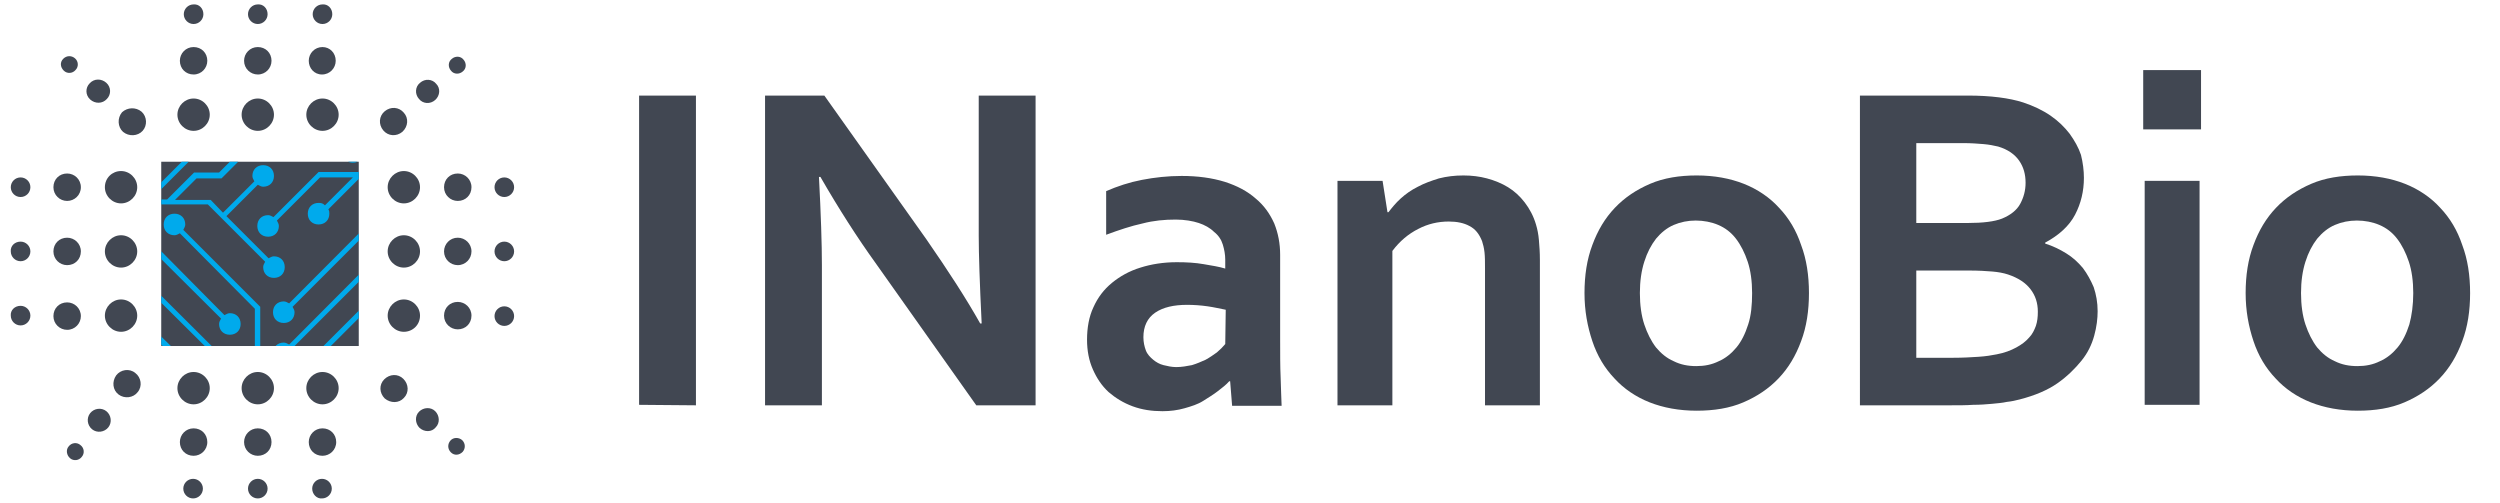<?xml version="1.0" encoding="utf-8"?>
<!-- Generator: Adobe Illustrator 25.0.0, SVG Export Plug-In . SVG Version: 6.00 Build 0)  -->
<svg version="1.1" id="Layer_1" xmlns="http://www.w3.org/2000/svg" xmlns:xlink="http://www.w3.org/1999/xlink" x="0px" y="0px"
	 viewBox="0 0 510.1 102.6" enable-background="new 0 0 510.1 102.6" xml:space="preserve">
<g id="Layer_2_1_" display="none">
	<rect x="-22" y="-31" display="inline" stroke="#FFFFFF" stroke-miterlimit="10" width="553" height="163"/>
</g>
<g>
	<g>
		<path fill="#414752" d="M130.4,82.6V19.5H142v63.2L130.4,82.6L130.4,82.6z"/>
		<path fill="#414752" d="M189,48.8c4.5,6.5,8.2,12.2,11,17.2h0.3c-0.4-8.2-0.6-14.2-0.6-17.9V19.5h11.6v63.2h-12.1l-20.6-29.1
			c-3.6-5-7.4-10.9-11.2-17.5h-0.3c0.4,7.7,0.6,13.7,0.6,18v28.6h-11.6V19.5h12.1L189,48.8z"/>
		<path fill="#414752" d="M251,77.8h-0.2c-0.6,0.7-1.4,1.3-2.3,2c-0.9,0.7-1.9,1.3-3,2s-2.4,1.1-3.8,1.5c-1.4,0.4-2.9,0.6-4.5,0.6
			c-2.2,0-4.2-0.3-6.1-1c-1.9-0.7-3.5-1.7-4.9-2.9c-1.4-1.3-2.4-2.8-3.2-4.6s-1.2-3.8-1.2-6.1c0-2.4,0.4-4.7,1.3-6.6
			c0.9-2,2.1-3.6,3.8-5c1.6-1.3,3.5-2.4,5.8-3.1c2.2-0.7,4.7-1.1,7.4-1.1c2,0,3.8,0.1,5.5,0.4s3.1,0.5,4.4,0.9V53
			c0-1.1-0.2-2.1-0.5-3.1s-0.9-1.9-1.8-2.6c-0.8-0.8-1.9-1.4-3.1-1.8s-2.9-0.7-4.7-0.7c-2.3,0-4.5,0.2-6.8,0.8
			c-2.3,0.5-4.7,1.3-7.4,2.3V39c2.3-1,4.7-1.8,7.3-2.3s5.3-0.8,8.1-0.8c3.3,0,6.2,0.4,8.8,1.2c2.5,0.8,4.6,1.9,6.3,3.4
			c1.7,1.4,2.9,3.1,3.8,5.1c0.8,2,1.2,4.1,1.2,6.4v17.2c0,3,0,5.6,0.1,7.8s0.1,4.1,0.2,5.8h-10.1L251,77.8z M250.1,63.2
			c-1.1-0.2-2.3-0.5-3.7-0.7s-2.8-0.3-4.2-0.3c-2.7,0-4.9,0.5-6.5,1.6c-1.6,1.1-2.4,2.8-2.4,5c0,1,0.2,1.9,0.5,2.7s0.9,1.4,1.5,1.9
			s1.3,0.9,2.1,1.1s1.7,0.4,2.6,0.4c1.1,0,2.2-0.2,3.2-0.4c1-0.3,1.9-0.7,2.8-1.1c0.9-0.5,1.6-1,2.3-1.5c0.7-0.6,1.2-1.1,1.7-1.7
			L250.1,63.2L250.1,63.2z"/>
		<path fill="#414752" d="M283.1,43.3h0.2c0.7-0.9,1.5-1.9,2.5-2.8s2.1-1.7,3.5-2.4c1.3-0.7,2.7-1.2,4.3-1.7c1.6-0.4,3.2-0.6,5-0.6
			c1.7,0,3.3,0.2,4.8,0.6s3,1,4.3,1.8s2.4,1.8,3.4,3.1s1.8,2.8,2.3,4.5c0.3,1,0.5,2,0.6,3.2s0.2,2.5,0.2,4v29.7H303v-28
			c0-1.2,0-2.3-0.1-3.2s-0.3-1.7-0.5-2.3c-0.6-1.5-1.4-2.5-2.6-3.1c-1.1-0.6-2.5-0.9-4.2-0.9c-2.2,0-4.3,0.5-6.2,1.5
			c-2,1-3.8,2.5-5.3,4.5v31.5h-11.2V36.9h9.2L283.1,43.3z"/>
		<path fill="#414752" d="M369.1,59.8c0,3.6-0.5,6.9-1.6,9.8c-1.1,3-2.6,5.5-4.6,7.6s-4.4,3.7-7.2,4.9s-6,1.7-9.5,1.7
			c-3.6,0-6.8-0.6-9.6-1.7s-5.3-2.8-7.2-4.9c-2-2.1-3.5-4.6-4.5-7.6s-1.6-6.2-1.6-9.8s0.5-6.9,1.6-9.8c1.1-3,2.6-5.5,4.6-7.6
			s4.4-3.7,7.2-4.9c2.8-1.2,6-1.7,9.5-1.7c3.6,0,6.8,0.6,9.6,1.7s5.3,2.8,7.2,4.9c2,2.1,3.5,4.6,4.5,7.6
			C368.6,52.9,369.1,56.2,369.1,59.8z M357.5,59.8c0-2.4-0.3-4.6-0.9-6.4s-1.4-3.4-2.4-4.7s-2.2-2.2-3.6-2.8s-3-0.9-4.6-0.9
			s-3.1,0.3-4.5,0.9c-1.4,0.6-2.6,1.6-3.6,2.8c-1,1.3-1.8,2.8-2.4,4.7s-0.9,4-0.9,6.4s0.3,4.6,0.9,6.4s1.4,3.4,2.4,4.7
			c1,1.2,2.2,2.2,3.6,2.8c1.4,0.7,2.9,1,4.6,1s3.2-0.3,4.6-1c1.4-0.6,2.6-1.6,3.6-2.8c1-1.2,1.8-2.8,2.4-4.7
			C357.3,64.4,357.5,62.2,357.5,59.8z"/>
		<path fill="#414752" d="M425.2,36.3c0,2.7-0.6,5.2-1.8,7.5s-3.3,4.2-6.1,5.7v0.2c1.6,0.5,3,1.2,4.3,2s2.4,1.8,3.4,3
			c0.9,1.2,1.6,2.5,2.2,3.9c0.5,1.5,0.8,3.1,0.8,4.9c0,1.5-0.2,3.2-0.7,5c-0.5,1.8-1.3,3.5-2.6,5.1s-2.9,3.2-4.9,4.6
			s-4.6,2.5-7.7,3.3c-0.8,0.2-1.6,0.4-2.6,0.5c-0.9,0.2-2,0.3-3.1,0.4s-2.4,0.2-3.8,0.2c-1.4,0.1-2.9,0.1-4.7,0.1h-18.4V19.5h22
			c4.7,0,8.5,0.5,11.3,1.4c2.1,0.7,4,1.6,5.6,2.7s2.9,2.4,3.9,3.7c1,1.4,1.8,2.8,2.3,4.3C425,33.2,425.2,34.8,425.2,36.3z
			 M401.5,45.5c3.1,0,5.5-0.3,7-0.9c1.7-0.7,3-1.7,3.7-3s1.1-2.7,1.1-4.3c0-1.7-0.4-3.2-1.3-4.5s-2.3-2.3-4.3-2.9
			c-0.9-0.2-1.8-0.4-3-0.5s-2.5-0.2-4.2-0.2H391v16.3H401.5z M391,55.2V73h7.5c2,0,3.7-0.1,5.2-0.2s2.7-0.3,3.7-0.5
			c1.6-0.3,2.9-0.8,4-1.4s1.9-1.2,2.6-2c0.7-0.7,1.1-1.6,1.4-2.4c0.3-0.9,0.4-1.8,0.4-2.9c0-1.8-0.5-3.3-1.5-4.6s-2.5-2.3-4.6-3
			c-0.9-0.3-2-0.5-3.2-0.6s-2.8-0.2-4.7-0.2H391L391,55.2z"/>
		<path fill="#414752" d="M437.3,14.3h11.8v12.1h-11.8V14.3z M437.6,36.9h11.2v45.7h-11.2V36.9z"/>
		<path fill="#414752" d="M504,59.8c0,3.6-0.5,6.9-1.6,9.8c-1.1,3-2.6,5.5-4.6,7.6s-4.4,3.7-7.2,4.9s-6,1.7-9.5,1.7
			c-3.6,0-6.8-0.6-9.6-1.7s-5.3-2.8-7.2-4.9c-2-2.1-3.5-4.6-4.5-7.6s-1.6-6.2-1.6-9.8s0.5-6.9,1.6-9.8c1.1-3,2.6-5.5,4.6-7.6
			s4.4-3.7,7.2-4.9c2.8-1.2,6-1.7,9.5-1.7c3.6,0,6.8,0.6,9.6,1.7s5.3,2.8,7.2,4.9c2,2.1,3.5,4.6,4.5,7.6
			C503.5,52.9,504,56.2,504,59.8z M492.4,59.8c0-2.4-0.3-4.6-0.9-6.4s-1.4-3.4-2.4-4.7s-2.2-2.2-3.6-2.8s-3-0.9-4.6-0.9
			s-3.1,0.3-4.5,0.9c-1.4,0.6-2.6,1.6-3.6,2.8c-1,1.3-1.8,2.8-2.4,4.7s-0.9,4-0.9,6.4s0.3,4.6,0.9,6.4s1.4,3.4,2.4,4.7
			c1,1.2,2.2,2.2,3.6,2.8c1.4,0.7,2.9,1,4.6,1s3.2-0.3,4.6-1c1.4-0.6,2.6-1.6,3.6-2.8c1-1.2,1.8-2.8,2.4-4.7
			C492.1,64.4,492.4,62.2,492.4,59.8z"/>
	</g>
	<g>
		<rect x="32.9" y="33" fill="#414752" width="40.3" height="37.6"/>
		<path fill="#414752" d="M42.8,23.4c0,1.8-1.5,3.3-3.3,3.3s-3.3-1.5-3.3-3.3s1.5-3.3,3.3-3.3S42.8,21.6,42.8,23.4z"/>
		<path fill="#414752" d="M42.3,12.4c0,1.5-1.2,2.8-2.8,2.8s-2.8-1.2-2.8-2.8c0-1.5,1.2-2.8,2.8-2.8S42.3,10.8,42.3,12.4z"/>
		<path fill="#414752" d="M41.5,2.9c0,1.1-0.9,2-2,2s-2-0.9-2-2s0.9-2,2-2C40.6,0.8,41.5,1.7,41.5,2.9z"/>
		<g>
			<path fill="#414752" d="M82.1,26.9c-1.2,1-2.9,0.9-3.9-0.3c-1-1.2-0.9-2.9,0.3-3.9c1.2-1,2.9-0.9,3.9,0.3
				C83.4,24.1,83.3,25.8,82.1,26.9z"/>
			<path fill="#414752" d="M88.8,20.4c-1,0.9-2.5,0.8-3.3-0.2c-0.9-1-0.8-2.5,0.2-3.3c1-0.9,2.5-0.8,3.3,0.2
				C89.9,18,89.8,19.5,88.8,20.4z"/>
			<path fill="#414752" d="M94.4,14.6c-0.7,0.6-1.8,0.6-2.4-0.2c-0.6-0.7-0.6-1.8,0.2-2.4c0.7-0.6,1.8-0.6,2.4,0.2
				C95.2,12.9,95.2,14,94.4,14.6z"/>
		</g>
		<g>
			<path fill="#414752" d="M78.5,81.3c-1.1-1.1-1.2-2.8-0.1-3.9s2.8-1.2,3.9-0.1s1.2,2.8,0.1,3.9C81.4,82.3,79.7,82.3,78.5,81.3z"/>
			<path fill="#414752" d="M85.6,87.3c-0.9-0.9-1-2.4-0.1-3.3s2.4-1,3.3-0.1s1,2.4,0.1,3.3C88.1,88.2,86.6,88.2,85.6,87.3z"/>
			<path fill="#414752" d="M92,92.3c-0.7-0.7-0.7-1.7-0.1-2.4c0.6-0.7,1.7-0.7,2.4-0.1c0.7,0.7,0.7,1.7,0.1,2.4
				C93.7,92.9,92.7,93,92,92.3z"/>
		</g>
		<g>
			<path fill="#414752" d="M23.7,76.6c0.9-1.2,2.7-1.5,3.9-0.5c1.2,0.9,1.5,2.7,0.5,3.9c-0.9,1.2-2.7,1.4-3.9,0.5
				C23,79.6,22.8,77.9,23.7,76.6z"/>
			<path fill="#414752" d="M18.4,84.3c0.8-1,2.3-1.2,3.3-0.4c1,0.8,1.2,2.3,0.4,3.3c-0.8,1-2.3,1.2-3.3,0.4
				C17.8,86.8,17.6,85.3,18.4,84.3z"/>
			<path fill="#414752" d="M14,91.1c0.6-0.8,1.7-0.9,2.4-0.3c0.8,0.6,0.9,1.7,0.3,2.4c-0.6,0.8-1.7,0.9-2.4,0.3
				C13.6,92.9,13.4,91.8,14,91.1z"/>
		</g>
		<g>
			<path fill="#414752" d="M28.9,22.8c1.1,1,1.2,2.8,0.2,3.9s-2.8,1.2-4,0.2c-1.1-1-1.2-2.8-0.2-4C26,21.9,27.7,21.8,28.9,22.8z"/>
			<path fill="#414752" d="M21.7,16.9c1,0.9,1,2.4,0.1,3.3c-0.9,1-2.4,1-3.4,0.1s-1-2.4-0.1-3.3C19.2,16,20.7,16,21.7,16.9z"/>
			<path fill="#414752" d="M15.3,11.9c0.7,0.6,0.8,1.7,0.1,2.4c-0.6,0.7-1.7,0.8-2.4,0.1s-0.8-1.7-0.1-2.4
				C13.6,11.3,14.6,11.3,15.3,11.9z"/>
		</g>
		<path fill="#414752" d="M55.9,23.4c0,1.8-1.5,3.3-3.3,3.3s-3.3-1.5-3.3-3.3s1.5-3.3,3.3-3.3S55.9,21.6,55.9,23.4z"/>
		<path fill="#414752" d="M55.4,12.4c0,1.5-1.2,2.8-2.8,2.8c-1.5,0-2.8-1.2-2.8-2.8c0-1.5,1.2-2.8,2.8-2.8
			C54.2,9.6,55.4,10.8,55.4,12.4z"/>
		<path fill="#414752" d="M54.6,2.9c0,1.1-0.9,2-2,2s-2-0.9-2-2s0.9-2,2-2C53.7,0.8,54.6,1.7,54.6,2.9z"/>
		<path fill="#414752" d="M69.1,23.4c0,1.8-1.5,3.3-3.3,3.3s-3.3-1.5-3.3-3.3s1.5-3.3,3.3-3.3C67.6,20.1,69.1,21.6,69.1,23.4z"/>
		<path fill="#414752" d="M68.5,12.4c0,1.5-1.2,2.8-2.8,2.8S63,13.9,63,12.4s1.2-2.8,2.8-2.8C67.3,9.6,68.5,10.8,68.5,12.4z"/>
		<path fill="#414752" d="M67.8,2.9c0,1.1-0.9,2-2,2s-2-0.9-2-2s0.9-2,2-2C66.9,0.8,67.8,1.7,67.8,2.9z"/>
		<path fill="#414752" d="M82.4,41.5c-1.8,0-3.3-1.5-3.3-3.3s1.5-3.3,3.3-3.3s3.3,1.5,3.3,3.3C85.7,40,84.2,41.5,82.4,41.5z"/>
		<path fill="#414752" d="M93.4,41c-1.5,0-2.8-1.2-2.8-2.8s1.2-2.8,2.8-2.8c1.5,0,2.8,1.2,2.8,2.8S95,41,93.4,41z"/>
		<path fill="#414752" d="M102.9,40.2c-1.1,0-2-0.9-2-2s0.9-2,2-2s2,0.9,2,2S104,40.2,102.9,40.2z"/>
		<path fill="#414752" d="M82.4,54.6c-1.8,0-3.3-1.5-3.3-3.3s1.5-3.3,3.3-3.3s3.3,1.5,3.3,3.3S84.2,54.6,82.4,54.6z"/>
		<path fill="#414752" d="M93.4,54.1c-1.5,0-2.8-1.2-2.8-2.8c0-1.5,1.2-2.8,2.8-2.8c1.5,0,2.8,1.2,2.8,2.8
			C96.2,52.8,95,54.1,93.4,54.1z"/>
		<path fill="#414752" d="M102.9,53.3c-1.1,0-2-0.9-2-2s0.9-2,2-2s2,0.9,2,2S104,53.3,102.9,53.3z"/>
		<path fill="#414752" d="M82.4,67.7c-1.8,0-3.3-1.5-3.3-3.3c0-1.8,1.5-3.3,3.3-3.3s3.3,1.5,3.3,3.3C85.7,66.3,84.2,67.7,82.4,67.7z
			"/>
		<path fill="#414752" d="M93.4,67.2c-1.5,0-2.8-1.2-2.8-2.8c0-1.6,1.2-2.8,2.8-2.8c1.5,0,2.8,1.2,2.8,2.8
			C96.2,66,95,67.2,93.4,67.2z"/>
		<path fill="#414752" d="M102.9,66.5c-1.1,0-2-0.9-2-2s0.9-2,2-2s2,0.9,2,2S104,66.5,102.9,66.5z"/>
		<path fill="#414752" d="M62.5,79.2c0-1.8,1.5-3.3,3.3-3.3s3.3,1.5,3.3,3.3s-1.5,3.3-3.3,3.3S62.5,81,62.5,79.2z"/>
		<path fill="#414752" d="M63,90.2c0-1.5,1.2-2.8,2.8-2.8s2.8,1.2,2.8,2.8S67.3,93,65.8,93C64.2,93,63,91.8,63,90.2z"/>
		<path fill="#414752" d="M63.7,99.7c0-1.1,0.9-2,2-2s2,0.9,2,2s-0.9,2-2,2C64.6,101.8,63.7,100.8,63.7,99.7z"/>
		<path fill="#414752" d="M49.3,79.2c0-1.8,1.5-3.3,3.3-3.3s3.3,1.5,3.3,3.3s-1.5,3.3-3.3,3.3S49.3,81,49.3,79.2z"/>
		<path fill="#414752" d="M49.8,90.2c0-1.5,1.2-2.8,2.8-2.8s2.8,1.2,2.8,2.8S54.2,93,52.6,93C51.1,93,49.8,91.8,49.8,90.2z"/>
		<path fill="#414752" d="M50.6,99.7c0-1.1,0.9-2,2-2s2,0.9,2,2s-0.9,2-2,2S50.6,100.8,50.6,99.7z"/>
		<path fill="#414752" d="M36.2,79.2c0-1.8,1.5-3.3,3.3-3.3s3.3,1.5,3.3,3.3s-1.5,3.3-3.3,3.3S36.2,81,36.2,79.2z"/>
		<path fill="#414752" d="M36.7,90.2c0-1.5,1.2-2.8,2.8-2.8s2.8,1.2,2.8,2.8S41,93,39.5,93C37.9,93,36.7,91.8,36.7,90.2z"/>
		<path fill="#414752" d="M37.4,99.7c0-1.1,0.9-2,2-2s2,0.9,2,2s-0.9,2-2,2S37.4,100.8,37.4,99.7z"/>
		<path fill="#414752" d="M24.7,61.1c1.8,0,3.3,1.5,3.3,3.3s-1.5,3.3-3.3,3.3s-3.3-1.5-3.3-3.3C21.4,62.6,22.9,61.1,24.7,61.1z"/>
		<path fill="#414752" d="M13.7,61.7c1.5,0,2.8,1.2,2.8,2.8c0,1.5-1.2,2.8-2.8,2.8c-1.5,0-2.8-1.2-2.8-2.8
			C10.9,62.9,12.1,61.7,13.7,61.7z"/>
		<path fill="#414752" d="M4.2,62.4c1.1,0,2,0.9,2,2s-0.9,2-2,2s-2-0.9-2-2C2.1,63.3,3,62.4,4.2,62.4z"/>
		<path fill="#414752" d="M24.7,48c1.8,0,3.3,1.5,3.3,3.3s-1.5,3.3-3.3,3.3s-3.3-1.5-3.3-3.3S22.9,48,24.7,48z"/>
		<path fill="#414752" d="M13.7,48.5c1.5,0,2.8,1.2,2.8,2.8s-1.2,2.8-2.8,2.8c-1.5,0-2.8-1.2-2.8-2.8S12.1,48.5,13.7,48.5z"/>
		<path fill="#414752" d="M4.2,49.3c1.1,0,2,0.9,2,2s-0.9,2-2,2s-2-0.9-2-2C2.1,50.2,3,49.3,4.2,49.3z"/>
		<path fill="#414752" d="M24.7,34.9c1.8,0,3.3,1.5,3.3,3.3s-1.5,3.3-3.3,3.3s-3.3-1.5-3.3-3.3C21.4,36.3,22.9,34.9,24.7,34.9z"/>
		<path fill="#414752" d="M13.7,35.4c1.5,0,2.8,1.2,2.8,2.8S15.2,41,13.7,41s-2.8-1.2-2.8-2.8C10.9,36.6,12.1,35.4,13.7,35.4z"/>
		<circle fill="#414752" cx="4.2" cy="38.2" r="2"/>
		<g>
			<g>
				<g>
					<g>
						<g>
							<defs>
								<path id="SVGID_1_" d="M30,111c1.3,0,2.2,0.9,2.2,2.2s-0.9,2.2-2.2,2.2c-1.1,0-1.8-0.7-2.2-1.6H11.9
									c-0.2,0.9-1.1,1.6-2.2,1.6c-1.3,0-2.2-0.9-2.2-2.2s0.9-2.2,2.2-2.2c1.1,0,1.8,0.7,2.2,1.6h15.9C28,111.7,28.9,111,30,111z
									 M77.5,95.1c1.3,0,2.2-0.9,2.2-2.2s-0.9-2.2-2.2-2.2s-2.2,0.9-2.2,2.2c0,0.4,0.2,0.7,0.4,1.1L50,119.6h-81.9v1.1h82.3l26-26
									C76.6,94.9,76.9,95.1,77.5,95.1z M78.4,117.1c-1.3,0-2.2,0.9-2.2,2.2s0.9,2.2,2.2,2.2c1.1,0,1.8-0.7,2.2-1.6h81.5v-1.1H80.4
									C80.2,117.8,79.3,117.1,78.4,117.1z M116.9,100.6c-1.3,0-2.2,0.9-2.2,2.2c0,1.3,0.9,2.2,2.2,2.2c1.1,0,1.8-0.7,2.2-1.6h13.7
									c0.2,0.9,1.1,1.6,2.2,1.6c1.3,0,2.2-0.9,2.2-2.2c0-1.3-0.9-2.2-2.2-2.2c-1.1,0-1.8,0.7-2.2,1.6h-13.7
									C118.7,101.3,117.8,100.6,116.9,100.6z M-4.8-12.5c1.3,0,2.2-0.9,2.2-2.2c0-1.1-0.7-1.8-1.6-2.2v-13h16.3l4.8-4.8V-53h-1.1
									v18l-4,4.2h-17v14.1C-6.3-16.5-7-15.6-7-14.5S-6.1-12.5-4.8-12.5z M5.5,19c-1.3,0-2.2,0.9-2.2,2.2c0,1.3,0.9,2.2,2.2,2.2
									s2.2-0.9,2.2-2.2c0-0.4-0.2-0.7-0.4-1.1l29-29V-53h-1.1v43.6L6.6,19.4C6.2,19.2,5.8,19,5.5,19z M24,11.5
									c-1.3,0-2.2,0.9-2.2,2.2s0.9,2.2,2.2,2.2s2.2-0.9,2.2-2.2c0-0.4-0.2-0.7-0.4-1.1L39.4-1v-52h-1.1v51.5L24.9,11.9
									C24.9,11.7,24.5,11.5,24,11.5z M65.2,26.2H51.3c-0.2-0.9-1.1-1.6-2.2-1.6c-1.3,0-2.2,0.9-2.2,2.2s0.9,2.2,2.2,2.2
									c1.1,0,1.8-0.7,2.2-1.6h13.9c0.2,0.9,1.1,1.6,2.2,1.6c1.3,0,2.2-0.9,2.2-2.2s-0.9-2.2-2.2-2.2
									C66.3,24.5,65.4,25.3,65.2,26.2z M77.5,2.5c-1.3,0-2.2,0.9-2.2,2.2s0.9,2.2,2.2,2.2c0.4,0,0.7-0.2,1.1-0.4l13.9,13.9
									c-0.2,0.4-0.4,0.7-0.4,1.1c0,1.3,0.9,2.2,2.2,2.2s2.2-0.9,2.2-2.2c0-1.3-0.9-2.2-2.2-2.2c-0.4,0-0.7,0.2-1.1,0.4L79.3,5.8
									c0.2-0.4,0.4-0.7,0.4-1.1C79.7,3.6,78.8,2.5,77.5,2.5z M137.2-16.9c-1.3,0-2.2,0.9-2.2,2.2s0.9,2.2,2.2,2.2
									c1.1,0,1.8-0.7,2.2-1.6h22.9v-1.1h-22.9C139.2-16.2,138.3-16.9,137.2-16.9z M101.7-14.1H122c0.2,0.9,1.1,1.6,2.2,1.6
									c1.3,0,2.2-0.9,2.2-2.2s-0.9-2.2-2.2-2.2c-1.1,0-1.8,0.7-2.2,1.6h-20.3c-0.2-0.9-1.1-1.6-2.2-1.6c-1.3,0-2.2,0.9-2.2,2.2
									s0.9,2.2,2.2,2.2C100.6-12.5,101.5-13.2,101.7-14.1z M57.2-8.6c0,1.3,0.9,2.2,2.2,2.2s2.2-0.9,2.2-2.2s-0.9-2.2-2.2-2.2
									c-0.4,0-0.7,0.2-1.1,0.4L49.7-19v-34h-1.1v34.5l8.8,8.8C57.3-9.4,57.2-9,57.2-8.6z M66.1-6.3c1.1,0,1.8-0.7,2.2-1.6h15.9
									c0.2,0.9,1.1,1.6,2.2,1.6c1.3,0,2.2-0.9,2.2-2.2s-0.9-2.2-2.2-2.2c-1.1,0-1.8,0.7-2.2,1.6H68.3c-0.2-0.9-1.1-1.6-2.2-1.6
									c-1.3,0-2.2,0.9-2.2,2.2S64.8-6.3,66.1-6.3z M66.9-14.7c1.3,0,2.2-0.9,2.2-2.2c0-1.1-0.7-1.8-1.6-2.2V-53h-1.1v33.9
									c-0.9,0.2-1.6,1.1-1.6,2.2C64.7-15.6,65.8-14.7,66.9-14.7z M73.5-14.7c1.3,0,2.2-0.9,2.2-2.2c0-1.1-0.7-1.8-1.6-2.2V-53H73
									v33.9c-0.9,0.2-1.6,1.1-1.6,2.2C71.3-15.6,72.2-14.7,73.5-14.7z M57.5-17.1c0,1.3,0.9,2.2,2.2,2.2s2.2-0.9,2.2-2.2
									s-0.9-2.2-2.2-2.2c-0.4,0-0.7,0.2-1.1,0.4l-3.8-3.7V-53h-1.1v30.8l4,4C57.5-17.8,57.5-17.4,57.5-17.1z M93.1,54.9
									c-1.3,0-2.2,0.9-2.2,2.2s0.9,2.2,2.2,2.2c0.4,0,0.7-0.2,1.1-0.4l6.4,6.4h-20c-0.2-0.9-1.1-1.6-2.2-1.6
									c-1.3,0-2.2,0.9-2.2,2.2s0.9,2.2,2.2,2.2c1.1,0,1.8-0.7,2.2-1.6h20.9l8.2,8.2h52.4v-1.1h-52L94.7,58.2
									c0.2-0.4,0.4-0.7,0.4-1.1C95.3,55.9,94.3,54.9,93.1,54.9z M14.1,101.1h26.6c0.2,0.9,1.1,1.6,2.2,1.6c1.3,0,2.2-0.9,2.2-2.2
									s-0.9-2.2-2.2-2.2c-1.1,0-1.8,0.7-2.2,1.6h-27l-15.6,15.6h-16.5l2.9-2.9h7c0.2,0.9,1.1,1.6,2.2,1.6c1.3,0,2.2-0.9,2.2-2.2
									c0-1.3-0.9-2.2-2.2-2.2c-1.1,0-1.8,0.7-2.2,1.6h-7.3l-4,4h-12.1v1.1h30.4L14.1,101.1z M-15.8,109h14.3l15.6-15.6h26.6
									c0.2,0.9,1.1,1.6,2.2,1.6c1.3,0,2.2-0.9,2.2-2.2s-0.9-2.2-2.2-2.2c-1.1,0-1.8,0.7-2.2,1.6h-27l-15.6,15.6h-4.8l21.1-21.1
									h14.7c0.2,0.9,1.1,1.6,2,1.6c1.3,0,2.2-0.9,2.2-2.2c0-1.3-0.9-2.2-2.2-2.2c-1.1,0-1.8,0.7-2.2,1.6H13.7l-22,22.2h-7
									l-6.8-6.8H-32v1.1h9.5L-15.8,109z M79.3,0l18.1,18.1h16.9c0.2,0.9,1.1,1.6,2.2,1.6c1.3,0,2.2-0.9,2.2-2.2s-0.9-2.2-2.2-2.2
									c-1.1,0-1.8,0.7-2.2,1.6H98L81,0h7.9l10.3,10.3h15.4c0.2,0.9,1.1,1.6,2.2,1.6c1.3,0,2.2-0.9,2.2-2.2s-0.9-2.2-2.2-2.2
									c-1.1,0-1.8,0.7-2.2,1.6H99.7l-4.9-4.9l4.6-4.6l4,4h11.2c0.2,0.9,1.1,1.6,2.2,1.6c1.3,0,2.2-0.9,2.2-2.2s-0.9-2.2-2.2-2.2
									c-1.1,0-1.8,0.7-2.2,1.6h-10.8L100-1.1l1.5-1.5h27.1l11,11h12.6c0.2,0.9,1.1,1.6,2.2,1.6c1.3,0,2.2-0.9,2.2-2.2
									s-0.9-2.2-2.2-2.2c-1.1,0-1.8,0.7-2.2,1.6H140l-11-11h-28.2l-7.1,7l-4.4-4.4H56.6L43.4-14.3V-53h-1.1v39.2L56.1,0H79.3z
									 M84.8-20.2c0.2-0.4,0.4-0.7,0.4-1.1c0-1.3-0.9-2.2-2.2-2.2s-2.2,0.9-2.2,2.2s0.9,2.2,2.2,2.2c0.4,0,0.7-0.2,1.1-0.4
									l9.2,9.2h34.5l11.9,11.9H152c0.2,0.9,1.1,1.6,2.2,1.6c1.3,0,2.2-0.9,2.2-2.2s-0.9-2.2-2.2-2.2c-1.1,0-1.8,0.7-2.2,1.6h-11.7
									L134.7-5h17.4c0.2,0.9,1.1,1.6,2.2,1.6c1.3,0,2.2-0.9,2.2-2.2s-0.9-2.2-2.2-2.2c-1.1,0-1.8,0.7-2.2,1.6h-18.5l-4.2-4.2h33
									v-1.1H93.8L84.8-20.2z M103.3-28.6c0.2-0.4,0.4-0.7,0.4-1.1c0-1.3-0.9-2.2-2.2-2.2s-2.2,0.9-2.2,2.2c0,1.3,0.9,2.2,2.2,2.2
									c0.4,0,0.7-0.2,1.1-0.4l8.1,8.1h-7.1l-8.8-8.8c0.2-0.4,0.4-0.7,0.4-1.1c0-1.3-0.9-2.2-2.2-2.2s-2.2,0.9-2.2,2.2
									c0,1.3,0.9,2.2,2.2,2.2c0.4,0,0.7-0.2,1.1-0.4l8.1,8.1H94l-9-9c0.2-0.4,0.4-0.7,0.4-1.1c0-1.3-0.9-2.2-2.2-2.2
									s-2.4,1.1-2.4,2.2c0,1.3,0.9,2.2,2.2,2.2c0.4,0,0.7-0.2,1.1-0.4l9.2,9.2h69.1v-0.9h-50.2L103.3-28.6z M118.4-24.2
									c-0.2-0.9-1.1-1.6-2.2-1.6c-1.3,0-2.2,0.9-2.2,2.2c0,1.3,0.9,2.2,2.2,2.2c1.1,0,1.8-0.7,2.2-1.6h43.8v-1.1
									C162.2-24.2,118.4-24.2,118.4-24.2z M146.4-29.2c0.2,0.9,1.1,1.6,2.2,1.6c1.3,0,2.2-0.9,2.2-2.2c0-1.3-0.9-2.2-2.2-2.2
									c-1.1,0-1.8,0.7-2.2,1.6h-33.7l-4.8-4.8v-18h-1.1v18.3l5.5,5.5h34.1V-29.2z M-3,8.8c-1.3,0-2.2,0.9-2.2,2.2s0.9,2.2,2.2,2.2
									s2.2-0.9,2.2-2.2c0-0.4-0.2-0.7-0.2-0.9l27.7-27.7v8.4L-1.9,19.4C-2.2,19.2-2.6,19-3,19c-1.3,0-2.2,0.9-2.2,2.2
									c0,1.3,0.9,2.2,2.2,2.2s2.2-0.9,2.2-2.2c0-0.4-0.2-0.7-0.4-1.1l29-29V-53h-1.1v33.5L-1.7,9.1C-2,8.9-2.4,8.8-3,8.8z
									 M13.5,38.1L44.9,6.7c0.4,0.2,0.7,0.4,1.1,0.4c1.3,0,2.2-0.9,2.2-2.2S47.3,2.7,46,2.7s-2.2,0.9-2.2,2.2
									c0,0.4,0.2,0.7,0.4,1.1L13,37H5.5l-2.2-2.2l11.5-11.5c0.4,0.2,0.7,0.4,1.1,0.4c1.3,0,2.2-0.9,2.2-2.2s-0.9-2.2-2.2-2.2
									s-2.2,0.9-2.2,2.2c0,0.4,0.2,0.7,0.4,1.1L2.5,34l-12.8-12.8V11L8.6-7.9v-6.4l8.8-8.8c0.4,0.2,0.7,0.4,1.1,0.4
									c1.3,0,2.2-0.9,2.2-2.2c0-1.3-0.9-2.2-2.2-2.2c-1.3,0-2.2,0.9-2.2,2.2c0,0.4,0.2,0.7,0.4,1.1l-9.2,9.2v6.4L-10.3,9.5V2.9
									L2.9-10.3V-22c0.9-0.2,1.6-1.1,1.6-2.2c0-1.3-0.9-2.2-2.2-2.2s-2.2,0.9-2.2,2.2c0,1.1,0.7,1.8,1.6,2.2v11.2l-12,12V-53h-1.1
									v74.4L5.3,38.1H13.5z M-24.6-20.9c0.9-0.2,1.6-1.1,1.6-2.2c0-1.3-0.9-2.2-2.2-2.2s-2.2,0.9-2.2,2.2c0,1.1,0.7,1.8,1.6,2.2
									V55l-6.4,6.4V63l7.5-7.5C-24.6,55.5-24.6-20.9-24.6-20.9z M-20.5,58.1V24.3l4.6,4.6v25.8c-0.9,0.2-1.6,1.1-1.6,2.2
									c0,1.3,0.9,2.2,2.2,2.2s2.2-0.9,2.2-2.2c0-1.1-0.7-1.8-1.6-2.2V39.5L0.9,55.3h6C7.1,56.2,8,57,9.1,57c1.3,0,2.2-0.9,2.2-2.2
									s-0.9-2.2-2.2-2.2c-1.1,0-1.8,0.7-2.2,1.6H1.3L-15,37.9v-9.3l-5.7-5.7v-48.2c0.9-0.2,1.6-1.1,1.6-2.2c0-1.3-0.9-2.2-2.2-2.2
									s-2.2,0.9-2.2,2.2c0,1.1,0.7,1.8,1.6,2.2v83L-32.2,68v1.6L-20.5,58.1z M162.3,34h-23.5l-9.3,9.3H85.9L59,70.3
									c-0.4-0.2-0.7-0.4-1.1-0.4c-1.3,0-2.2,0.9-2.2,2.2s0.9,2.2,2.2,2.2s2.2-0.9,2.2-2.2c0-0.4-0.2-0.7-0.4-1.1l26.6-26.6h43.6
									l9.3-9.3h22.9V34H162.3z M162.3,25.6h-23.5l-9.3,9.3H85.9L59,61.9c-0.4-0.2-0.7-0.4-1.1-0.4c-1.3,0-2.2,0.9-2.2,2.2
									s0.9,2.2,2.2,2.2s2.2-0.9,2.2-2.2c0-0.4-0.2-0.7-0.4-1.1l26.4-26.4l4.4,4.4h30.1c0.2,1.1,1.1,1.8,2.2,1.8
									c1.3,0,2.2-0.9,2.2-2.2s-0.9-2.2-2.2-2.2c-0.9,0-1.8,0.5-2,1.5H91.1L87.6,36h42.5l9.3-9.3h22.9V25.6z M162.3,22h-7l-5.3-5.3
									c0.2-0.4,0.4-0.7,0.4-1.1c0-1.3-0.9-2.2-2.2-2.2s-2.2,0.9-2.2,2.2s0.9,2.2,2.2,2.2c0.4,0,0.7-0.2,1.1-0.4l4.6,4.6h-9.7
									L126.4,4.2c0.2-0.4,0.4-0.7,0.4-1.1c0-1.3-0.9-2.2-2.2-2.2s-2.2,0.9-2.2,2.2s0.9,2.2,2.2,2.2c0.4,0,0.7-0.2,1.1-0.4l8.2,8.2
									l-12.6,12.6H92.2l-21.3-21H59.7c-0.2-0.9-1.1-1.6-2.2-1.6c-1.3,0-2.2,0.9-2.2,2.2s0.9,2.2,2.2,2.2c1.1,0,1.8-0.7,2.2-1.6
									h10.6L90.5,26h-7.3L67.4,10.2H56.1c-0.2-0.9-1.1-1.6-2.2-1.6c-1.3,0-2.2,0.9-2.2,2.2s0.9,2.2,2.2,2.2c1.1,0,1.8-0.7,2.2-1.6
									h11l15.8,15.8h38.8l13-13l2,2l-13.4,13.4H79.9L67.2,16.8H45.8c-0.2-0.9-1.1-1.6-2.2-1.6c-1.3,0-2.2,0.9-2.2,2.2
									c0,1.3,0.9,2.2,2.2,2.2c1.1,0,1.8-0.7,2.2-1.6h21.1l4,4h-33c-0.2-0.9-1.1-1.6-2.2-1.6c-1.3,0-2.2,0.9-2.2,2.2
									s0.9,2.2,2.2,2.2c1.1,0,1.8-0.7,2.2-1.6H72l7.3,7.3h3.3L78,35.1H65l-9.2,9.2c-0.4-0.2-0.7-0.4-1.1-0.4
									c-1.3,0-2.2,0.9-2.2,2.2s0.9,2.2,2.2,2.2s2.2-0.9,2.2-2.2c0-0.4-0.2-0.7-0.4-1.1l8.8-8.8H72l-5.7,5.7
									c-0.4-0.4-0.7-0.5-1.3-0.5c-1.3,0-2.2,0.9-2.2,2.2s0.9,2.2,2.2,2.2c1.3,0,2.2-0.9,2.2-2.2c0-0.4,0-0.5-0.2-0.9l6.4-6.4h4.8
									l5.9-5.9h39.4l13.7-13.7l6.2,6.2h18.9V22z M98.2,109.4l11.2-11.2h18.3c0.2,0.9,1.1,1.6,2.2,1.6c1.3,0,2.2-0.9,2.2-2.2
									s-0.9-2.2-2.2-2.2c-1.1,0-1.8,0.7-2.2,1.6H109l-11.2,11.2h-5.7l8.8-8.8c0.4,0.2,0.7,0.4,1.1,0.4c1.3,0,2.2-0.9,2.2-2.2
									s-0.9-2.2-2.2-2.2c-1.3,0-2.2,0.9-2.2,2.2c0,0.4,0.2,0.7,0.4,1.1l-9.5,9.5H73.3l3.3-3.3h9.7l3.1-3.1
									c0.4,0.2,0.7,0.4,1.1,0.4c1.3,0,2.2-0.9,2.2-2.2s-0.9-2.2-2.2-2.2c-1.3,0-2.4,0.9-2.4,2.2c0,0.4,0.2,0.7,0.4,1.1l-2.9,2.9
									h-8.2l10.3-10.3H98l4.4-4.4h31.5l10.4,10.4c-0.2,0.4-0.4,0.7-0.4,1.1c0,1.3,0.9,2.2,2.2,2.2s2.2-0.9,2.2-2.2
									s-0.9-2.2-2.2-2.2c-0.4,0-0.7,0.2-1.1,0.4l-10.6-10.6H102l-4.4,4.4h-3.8l-6.6-6.6H75.8L49,112.6h-9.7
									c-0.2-0.9-1.1-1.6-2.2-1.6c-1.3,0-2.2,0.9-2.2,2.2s0.9,2.2,2.2,2.2c1.1,0,1.8-0.7,2.2-1.6h10.1L76.2,87h10.4l5.5,5.5h-4.9
									l-15.8,15.8h-5.7L51,123v18.3h1.1v-18L66,109.4C66.1,109.4,98.2,109.4,98.2,109.4z M69.4,117.6c1.3,0,2.2-0.9,2.2-2.2
									s-0.9-2.2-2.2-2.2c-1.3,0-2.2,0.9-2.2,2.2c0,0.4,0.2,0.7,0.4,1.1l-6.4,6.4v18.3h1.1v-18l6-6
									C68.7,117.4,69.1,117.6,69.4,117.6z M154.6,113h-20.3l-5.5-5.5h-11.7l-4.2,4.2c-0.4-0.2-0.7-0.4-1.1-0.4
									c-1.3,0-2.2,0.9-2.2,2.2c0,1.3,0.9,2.2,2.2,2.2s2.2-0.9,2.2-2.2c0-0.4-0.2-0.7-0.4-1.1l3.8-3.8h10.8l4.4,4.4H128
									c-0.2-0.9-1.1-1.6-2.2-1.6c-1.3,0-2.2,0.9-2.2,2.2c0,1.3,0.9,2.2,2.2,2.2c1.1,0,1.8-0.7,2.2-1.6h27l7.1-7.1v-1.6L154.6,113z
									 M100.2,113.9l9-9c0.2,0.2,0.5,0.2,0.9,0.2c1.3,0,2.2-0.9,2.2-2.2s-0.9-2.2-2.2-2.2s-2.2,0.9-2.2,2.2c0,0.5,0.2,0.9,0.5,1.3
									l-8.6,8.6h-22l-10.1,10.1v18.3h1.1v-18l9.3-9.3C78.2,113.9,100.2,113.9,100.2,113.9z M145.8,89.8c0.2-0.4,0.4-0.7,0.4-1.1
									c0-1.3-0.9-2.2-2.2-2.2s-2.2,0.9-2.2,2.2s0.9,2.2,2.2,2.2c0.4,0,0.7-0.2,1.1-0.4l13.4,13.4l-5.7,5.7h-4L131.2,92h-16.9
									c-0.2-1.1-1.1-1.8-2.2-1.8c-1.3,0-2.2,0.9-2.2,2.2c0,1.3,0.9,2.2,2.2,2.2c0.9,0,1.8-0.7,2-1.5h16.3l17.6,17.6h4.9l9-9V100
									l-3.1,3.1L145.8,89.8z M100.4,72.2H73.8c-0.2-0.9-1.1-1.6-2.2-1.6c-1.3,0-2.2,0.9-2.2,2.2c0,1.3,0.9,2.2,2.2,2.2
									c1.1,0,1.8-0.7,2.2-1.6h26l5.5,5.5h56.8v-1.1h-56.3L100.4,72.2z M156.7,44.7v21.1l-4.2,4.2h-4.9l-3.3-3.3h-24.4l-6.4-6.4
									c0.2-0.4,0.4-0.7,0.4-1.1c0-1.3-0.9-2.2-2.2-2.2s-2.2,0.9-2.2,2.2s0.9,2.2,2.2,2.2c0.4,0,0.7-0.2,1.1-0.4l6.8,6.8H144l2,2.2
									h-30.4l-10.4-10.4c0.2-0.4,0.4-0.7,0.4-1.1c0-1.3-0.9-2.2-2.2-2.2s-2.2,0.9-2.2,2.2s0.9,2.2,2.2,2.2c0.4,0,0.7-0.2,1.1-0.4
									l10.8,10.8h37.9l4.9-4.9V45l4.6-4.6v-1.6L156.7,44.7z M153.9,41.7l3.3-3.3h5.1v-1.1h-19.4l-11.2,11.2
									c-0.4-0.2-0.7-0.4-1.1-0.4c-1.3,0-2.2,0.9-2.2,2.2s0.9,2.2,2.2,2.2s2.2-0.9,2.2-2.2c0-0.4-0.2-0.7-0.4-1.1l10.8-10.8h12.3
									l-2.7,2.7v20.3l-1.3,1.3c-0.4-0.2-0.7-0.4-1.1-0.4c-1.3,0-2.2,0.9-2.2,2.2c0,1.3,0.9,2.2,2.2,2.2s2.2-0.9,2.2-2.2
									c0-0.4-0.2-0.7-0.4-1.1l1.6-1.6C153.9,61.9,153.9,41.7,153.9,41.7z M146.4,54.8c0.2,0.9,1.1,1.6,2.2,1.6
									c1.3,0,2.2-0.9,2.2-2.2s-0.9-2.2-2.2-2.2c-1.1,0-1.8,0.7-2.2,1.6h-3.7l-7.5,7.5h-4.4l15.8-15.8c0.4,0.2,0.7,0.4,1.1,0.4
									c1.3,0,2.2-0.9,2.2-2.2s-0.9-2.2-2.2-2.2s-2.2,0.9-2.2,2.2c0,0.4,0.2,0.7,0.4,1.1l-16.5,16.5h-8.2l-10.6-10.6H96.7l2.2-2.2
									h17.2l7.7,7.7c-0.2,0.4-0.4,0.7-0.4,1.1c0,1.3,0.9,2.2,2.2,2.2s2.2-0.9,2.2-2.2s-0.9-2.2-2.2-2.2c-0.4,0-0.7,0.2-1.1,0.4
									l-8.1-8.1h-18l-3.3,3.3h-9L55.3,81.3h-2.2V62.6L37.4,46.9c0.2-0.4,0.4-0.7,0.4-1.1c0-1.3-0.9-2.2-2.2-2.2s-2.2,0.9-2.2,2.2
									s0.9,2.2,2.2,2.2c0.4,0,0.7-0.2,1.1-0.4L52,63v18.3h-6.2L26.9,62.8c0.2-0.4,0.4-0.7,0.4-1.1c0-1.3-0.9-2.2-2.2-2.2
									s-2.2,0.9-2.2,2.2s0.9,2.2,2.2,2.2c0.4,0,0.7-0.2,1.1-0.4l4.8,4.8h-5.7l-5.1-5.1v-5.7c0.9-0.2,1.6-1.1,1.6-2.2
									c0-1.3-0.9-2.2-2.2-2.2c-1.3,0-2.2,0.9-2.2,2.2c0,1.1,0.7,1.8,1.6,2.2v6.2l5.9,5.9h7.3l13,13h20.9l-2.6,2.6H40.8L29.5,73.8
									h-24L-2.7,82c-0.4-0.2-0.7-0.4-1.1-0.4c-1.3,0-2.2,0.9-2.2,2.2c0,1.3,0.9,2.2,2.2,2.2s2.2-0.9,2.2-2.2
									c0-0.4-0.2-0.7-0.4-1.1l7.9-7.9h23.3L40.4,86h22l-7.7,7.7c-0.4-0.2-0.7-0.4-1.1-0.4c-1.3,0-2.2,0.9-2.2,2.2s0.9,2.2,2.2,2.2
									s2.2-0.9,2.2-2.2c0-0.4-0.2-0.7-0.4-1.1l12.1-12.1h6.2l-23.3,23.5H20.1c-0.2-0.9-1.1-1.6-2.2-1.6c-1.3,0-2.2,0.9-2.2,2.2
									s0.9,2.2,2.2,2.2c1.1,0,1.8-0.7,2.2-1.6h30.8l24.6-24.6h86.9v-1.1H56.8l29.7-29.7H110l10.6,10.6h18.9
									c0.2,0.9,1.1,1.6,2.2,1.6c1.3,0,2.2-0.9,2.2-2.2s-0.9-2.2-2.2-2.2c-1.1,0-1.8,0.7-2.2,1.6h-2.9l6.4-6.4
									C142.9,54.8,146.4,54.8,146.4,54.8z M-24.8,83.3h11.9c0.2,0.9,1.1,1.6,2.2,1.6c1.3,0,2.2-0.9,2.2-2.2s-0.9-2.2-2.2-2.2
									c-1.1,0-1.8,0.7-2.2,1.6h-4.8l6.2-6.2h5.7c0.2,0.9,1.1,1.6,2.2,1.6c1.3,0,2.2-0.9,2.2-2.2s-0.9-2.2-2.2-2.2
									c-1.1,0-1.8,0.7-2.2,1.6H-12l-7.3,7.3h-4.4l12.8-12.8h27.5c0.2,0.9,1.1,1.6,2.2,1.6c1.3,0,2.2-0.9,2.2-2.2
									c0-1.3-0.9-2.2-2.2-2.2c-1.1,0-1.8,0.7-2.2,1.6h-28l-20.5,21v1.6L-24.8,83.3z M-12.8,102c-0.2,0.4-0.4,0.7-0.4,1.1
									c0,1.3,0.9,2.2,2.2,2.2s2.2-0.9,2.2-2.2s-0.9-2.2-2.2-2.2c-0.4,0-0.7,0.2-1.1,0.4l-6.4-6.4h-13.6V96h13L-12.8,102z
									 M-11.4,97.1h6.6l16.3-16.3H22c0.2,0.9,1.1,1.6,2.2,1.6c1.3,0,2.2-0.9,2.2-2.2s-1-2.2-2.2-2.2c-1.1,0-1.8,0.7-2.2,1.6H11
									L-5.3,96h-5.5l-4.6-4.6h-10.1l3.3-3.3h9.5l2.7,2.7c-0.2,0.4-0.4,0.7-0.4,1.1c0,1.3,0.9,2.2,2.2,2.2S-6,93.2-6,91.9
									s-0.9-2.2-2.2-2.2c-0.4,0-0.7,0.2-1.1,0.4l-3.1-3.1h-10.3l-4.4,4.4H-32v1.1h16.1L-11.4,97.1z M-19.1,69.6l8.4-8.4h22.4
									c0.2,0.9,1.1,1.6,2.2,1.6c1.3,0,2.2-0.9,2.2-2.2s-0.9-2.2-2.2-2.2c-1.1,0-1.8,0.7-2.2,1.6h-22v-8c0.9-0.2,1.6-1.1,1.6-2.2
									c0-1.3-0.9-2.2-2.2-2.2s-2.2,0.9-2.2,2.2c0,1.1,0.7,1.8,1.6,2.2v8.2l-8.1,8.1h-5.7l-6.6,6.6v1.6l7.1-7.1h5.5v0.2
									C-19.3,69.6-19.1,69.6-19.1,69.6z M-11.6,26.2v7.5L4.7,50h6.8c0.2,0.9,1.1,1.6,2.2,1.6c1.3,0,2.2-0.9,2.2-2.2
									s-0.9-2.2-2.2-2.2c-1.1,0-1.8,0.7-2.2,1.6H5.1l-15.6-15.6V27l15,15H13l31.7,31.5c-0.2,0.4-0.4,0.7-0.4,1.1
									c0,1.3,0.9,2.2,2.2,2.2s2.2-0.9,2.2-2.2s-0.9-2.2-2.2-2.2c-0.4,0-0.7,0.2-1.1,0.4L17.9,45.4h7.5L45.1,65
									c-0.2,0.4-0.4,0.7-0.4,1.1c0,1.3,0.9,2.2,2.2,2.2s2.2-0.9,2.2-2.2s-0.9-2.2-2.2-2.2c-0.4,0-0.7,0.2-1.1,0.4L26,44.3h-9.2
									l-2.6-2.6h28.2l11.7,11.7c-0.2,0.4-0.4,0.7-0.4,1.1c0,1.3,0.9,2.2,2.2,2.2s2.2-0.9,2.2-2.2s-0.9-2.2-2.2-2.2
									c-0.4,0-0.7,0.2-1.1,0.4l-8.6-8.6l6.4-6.4c0.4,0.2,0.7,0.4,1.1,0.4c1.3,0,2.2-0.9,2.2-2.2s-0.9-2.2-2.2-2.2
									s-2.2,0.9-2.2,2.2c0,0.4,0.2,0.7,0.4,1.1l-6.4,6.4L43,40.8h-7.3l4.4-4.4h5.1l4.8-4.8h19.8c0.2,0.9,1.1,1.6,2.2,1.6
									c1.3,0,2.2-0.9,2.2-2.2s-0.9-2.2-2.2-2.2c-1.1,0-1.8,0.7-2.2,1.6H49.5l-4.8,4.8h-5.1l-5.5,5.5h-3.3l9.9-9.9
									c0.4,0.2,0.7,0.4,1.1,0.4c1.3,0,2.2-0.9,2.2-2.2s-0.9-2.2-2.2-2.2s-2.2,0.9-2.2,2.2c0,0.4,0.2,0.7,0.4,1.1L29.1,41h-9.7
									l9.9-9.9c0.4,0.2,0.7,0.4,1.1,0.4c1.3,0,2.2-0.9,2.2-2.2c0-1.3-0.9-2.2-2.2-2.2c-1.3,0-2.2,0.9-2.2,2.2
									c0,0.4,0.2,0.7,0.4,1.1L17.9,41h-13l-20-20.2V-53h-1.1v74.2l4.9,4.9C-11.2,26.2-11.6,26.2-11.6,26.2z M-22,75.8l10.4-10.4
									h15C3.6,66.3,4.6,67,5.7,67c1.3,0,2.2-0.9,2.2-2.2c0-1.3-0.9-2.2-2.2-2.2c-1.1,0-1.8,0.7-2.2,1.6h-15.6l-10.4,10.4h-2.9
									l-6.6,6.6v1.5l7-7L-22,75.8L-22,75.8z M-22.6,108.1c-0.2,0.4-0.4,0.7-0.4,1.1c0,1.3,0.9,2.2,2.2,2.2c1.3,0,2.2-0.9,2.2-2.2
									s-0.9-2.2-2.2-2.2c-0.4,0-0.7,0.2-1.1,0.4l-2.6-2.6H-32v1.1h7.1L-22.6,108.1z"/>
							</defs>
							<clipPath id="SVGID_2_">
								<use xlink:href="#SVGID_1_"  overflow="visible"/>
							</clipPath>
							<rect x="32.9" y="33" clip-path="url(#SVGID_2_)" fill="#00AAEC" width="40.3" height="37.6"/>
						</g>
					</g>
				</g>
			</g>
		</g>
	</g>
</g>
</svg>
